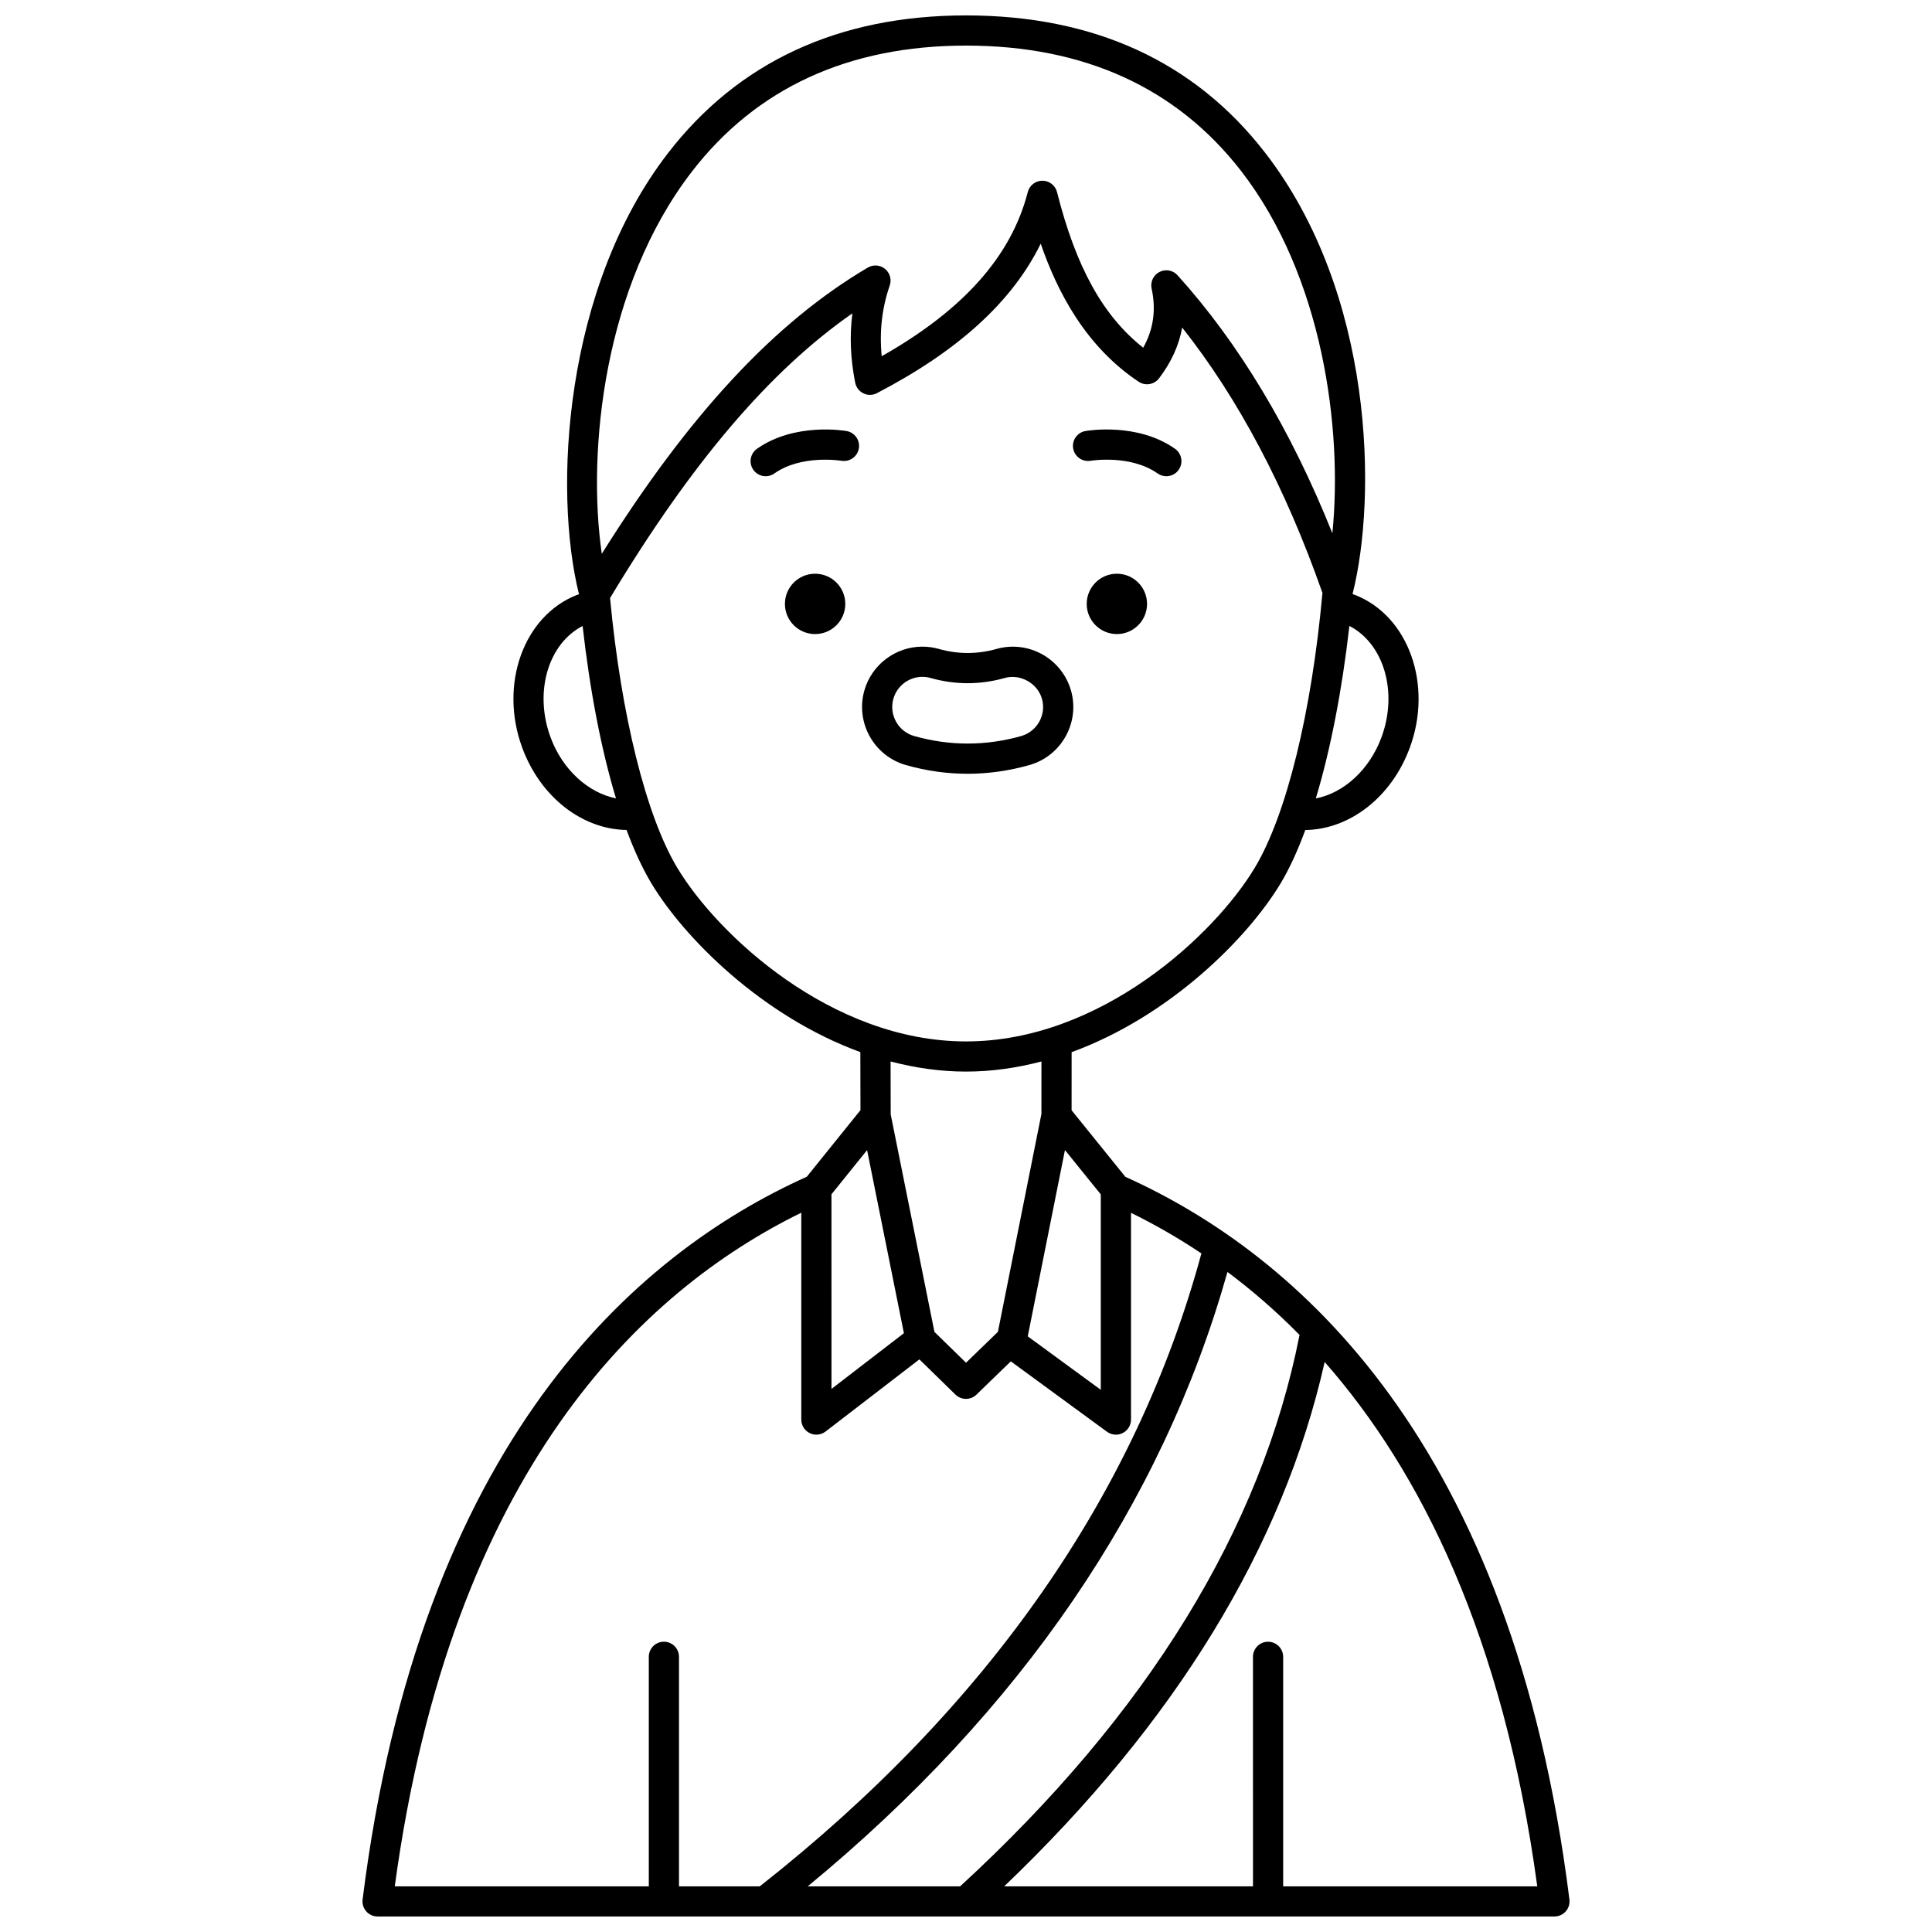 <?xml version="1.0" encoding="UTF-8"?>
<!-- Uploaded to: ICON Repo, www.svgrepo.com, Generator: ICON Repo Mixer Tools -->
<svg width="800px" height="800px" version="1.1" viewBox="144 144 512 512" xmlns="http://www.w3.org/2000/svg">
 <defs>
  <clipPath id="a">
   <path d="m240 148.09h320v503.81h-320z"/>
  </clipPath>
 </defs>
 <path d="m447.98 304.04c0 4.418-3.582 7.996-7.996 7.996-4.418 0-7.996-3.578-7.996-7.996 0-4.418 3.578-7.996 7.996-7.996 4.414 0 7.996 3.578 7.996 7.996"/>
 <path d="m433.02 266.11c0.109-0.02 10.543-1.723 17.77 3.363 0.699 0.492 1.504 0.73 2.301 0.73 1.254 0 2.496-0.586 3.269-1.695 1.273-1.805 0.84-4.297-0.965-5.574-9.98-7.039-23.199-4.801-23.754-4.703-2.168 0.383-3.613 2.445-3.238 4.617 0.375 2.176 2.453 3.637 4.617 3.262z"/>
 <path d="m368.01 304.04c0 4.418-3.582 7.996-8 7.996-4.414 0-7.996-3.578-7.996-7.996 0-4.418 3.582-7.996 7.996-7.996 4.418 0 8 3.578 8 7.996"/>
 <path d="m368.36 258.23c-0.559-0.098-13.773-2.332-23.754 4.703-1.805 1.273-2.238 3.766-0.965 5.574 0.781 1.105 2.016 1.695 3.269 1.695 0.797 0 1.598-0.238 2.301-0.73 7.168-5.055 17.516-3.402 17.766-3.363 2.172 0.363 4.242-1.07 4.625-3.246 0.383-2.176-1.066-4.246-3.242-4.633z"/>
 <g clip-path="url(#a)">
  <path d="m442.24 455.88-14.258-17.645 0.008-15.402c26.137-9.543 46.742-30.324 55.41-44.77 2.312-3.852 4.496-8.609 6.516-14.094 11.793-0.16 22.879-8.727 27.707-21.848 6.133-16.672-0.328-34.801-14.391-40.402-0.242-0.098-0.512-0.172-0.766-0.262 0.008-0.074 0.016-0.152 0.02-0.227 6.41-25.523 5.742-79.438-23.297-116.86-18.68-24.074-45.324-36.285-79.188-36.285-33.746 0-60.34 12.312-79.047 36.59-27.594 35.824-30.344 89.367-23.512 116.81-0.215 0.078-0.453 0.141-0.66 0.223-14.074 5.598-20.531 23.727-14.402 40.402 4.82 13.113 15.891 21.672 27.664 21.844 2.023 5.449 4.219 10.199 6.555 14.098 8.668 14.445 29.27 35.223 55.402 44.77l0.031 15.379-14.219 17.645c-45.555 20.508-102.57 70.375-117.72 191.55-0.145 1.137 0.211 2.277 0.973 3.144 0.754 0.855 1.848 1.348 2.996 1.348h311.88c1.148 0 2.238-0.492 3-1.352 0.758-0.863 1.113-2.008 0.973-3.144-15.148-121.14-72.145-171.01-117.68-191.52zm-43.793 188.02h-40.387c56.535-46.582 93.898-101.29 111.23-162.82 6.422 4.801 12.836 10.316 19.102 16.691-10.137 51.453-40.383 100.6-89.949 146.13zm27.777-195.12 9.496 11.75v51.781l-19.355-14.168zm83.891-109.42c-3.188 8.676-10.035 14.801-17.41 16.234 3.867-12.82 6.941-28.535 8.895-45.711 9.082 4.66 12.945 17.43 8.516 29.477zm-182.82-149.8c17.109-22.215 41.57-33.477 72.711-33.477 31.266 0 55.781 11.168 72.875 33.195 21.754 28.043 26.969 68.551 24.211 96.047-10.969-27.383-24.734-50.332-41.027-68.375-1.219-1.352-3.184-1.707-4.793-0.879-1.613 0.828-2.469 2.637-2.082 4.41 1.223 5.625 0.496 10.789-2.231 15.668-10.707-8.469-17.824-21.395-22.836-41.238-0.449-1.77-2.043-3.016-3.871-3.019h-0.008c-1.828 0-3.418 1.238-3.875 3.008-4.348 16.961-17.031 31.23-38.707 43.504-0.641-6.598 0.066-12.77 2.129-18.746 0.547-1.582 0.047-3.34-1.25-4.402-1.301-1.059-3.113-1.195-4.562-0.348-24.711 14.578-47.262 38.809-70.5 75.852-3.945-27.336 0.555-70.996 23.816-101.2zm-37.406 149.8c-4.426-12.039-0.57-24.797 8.508-29.469 1.957 17.344 4.988 32.945 8.844 45.684-7.328-1.461-14.172-7.566-17.352-16.215zm33.574 34.582c-8.238-13.727-14.859-40.375-17.793-71.453 21.551-35.793 42.176-60.082 64.223-75.453-0.766 5.91-0.52 12.059 0.742 18.387 0.246 1.234 1.059 2.277 2.191 2.824 1.137 0.551 2.465 0.52 3.574-0.059 21.566-11.23 35.879-24.266 43.398-39.613 4.43 12.852 11.918 27.227 25.961 36.59 1.75 1.164 4.121 0.777 5.402-0.906 3.231-4.238 5.273-8.742 6.129-13.457 14.918 18.848 27.391 42.461 37.172 70.332-2.871 31.68-9.547 58.855-17.922 72.809-10.676 17.805-40.898 46.043-76.535 46.043-35.641 0-65.859-28.238-76.543-46.043zm76.543 54.039c6.887 0 13.566-0.996 19.988-2.68l-0.008 13.91-11.531 57.742-8.449 8.184-8.371-8.176-11.59-57.645-0.031-14.016c6.426 1.684 13.105 2.68 19.992 2.68zm-35.66 32.52 9.441-11.715 9.758 48.523-19.195 14.77zm-7.996 4.883v54.82c0 1.523 0.863 2.914 2.231 3.586 0.559 0.273 1.168 0.41 1.766 0.41 0.863 0 1.727-0.281 2.438-0.828l24.859-19.125 9.555 9.332c0.777 0.754 1.785 1.137 2.797 1.137 1.004 0 2.008-0.375 2.781-1.129l9.098-8.816 25.488 18.656c0.699 0.512 1.527 0.773 2.363 0.773 0.617 0 1.238-0.145 1.812-0.434 1.344-0.68 2.188-2.059 2.188-3.566v-54.789c6.09 2.988 12.352 6.539 18.656 10.758-17.277 63.785-56.617 120.2-117.03 167.73h-21.414v-60.828c0-2.211-1.793-4-4-4-2.207 0-4 1.789-4 4v60.828h-67.32c14.938-110.08 65.488-157.82 107.73-178.52zm127.7 178.52v-60.828c0-2.211-1.793-4-4-4s-4 1.789-4 4l0.004 60.828h-65.934c45.395-43.398 73.922-90.07 84.93-138.96 25.309 28.789 47.32 72.5 56.344 138.96z"/>
 </g>
 <path d="m416.8 346.75c8.484-2.406 13.43-11.25 11.035-19.719-1.926-6.867-8.262-11.66-15.402-11.66-1.477 0-2.938 0.203-4.348 0.605-5.078 1.434-10.207 1.43-15.25 0.008-1.418-0.41-2.898-0.617-4.391-0.617-7.121 0-13.449 4.785-15.387 11.641-2.398 8.48 2.547 17.336 11.027 19.746 5.391 1.531 10.895 2.305 16.359 2.305 5.457-0.004 10.961-0.781 16.355-2.309zm-30.531-7.691c-4.242-1.203-6.715-5.629-5.516-9.875 0.969-3.422 4.129-5.816 7.688-5.816 0.742 0 1.477 0.102 2.195 0.309 6.496 1.836 13.121 1.84 19.629-0.004 4.102-1.168 8.703 1.383 9.867 5.535 1.199 4.231-1.281 8.652-5.523 9.855-9.355 2.652-18.984 2.648-28.34-0.004z"/>
</svg>